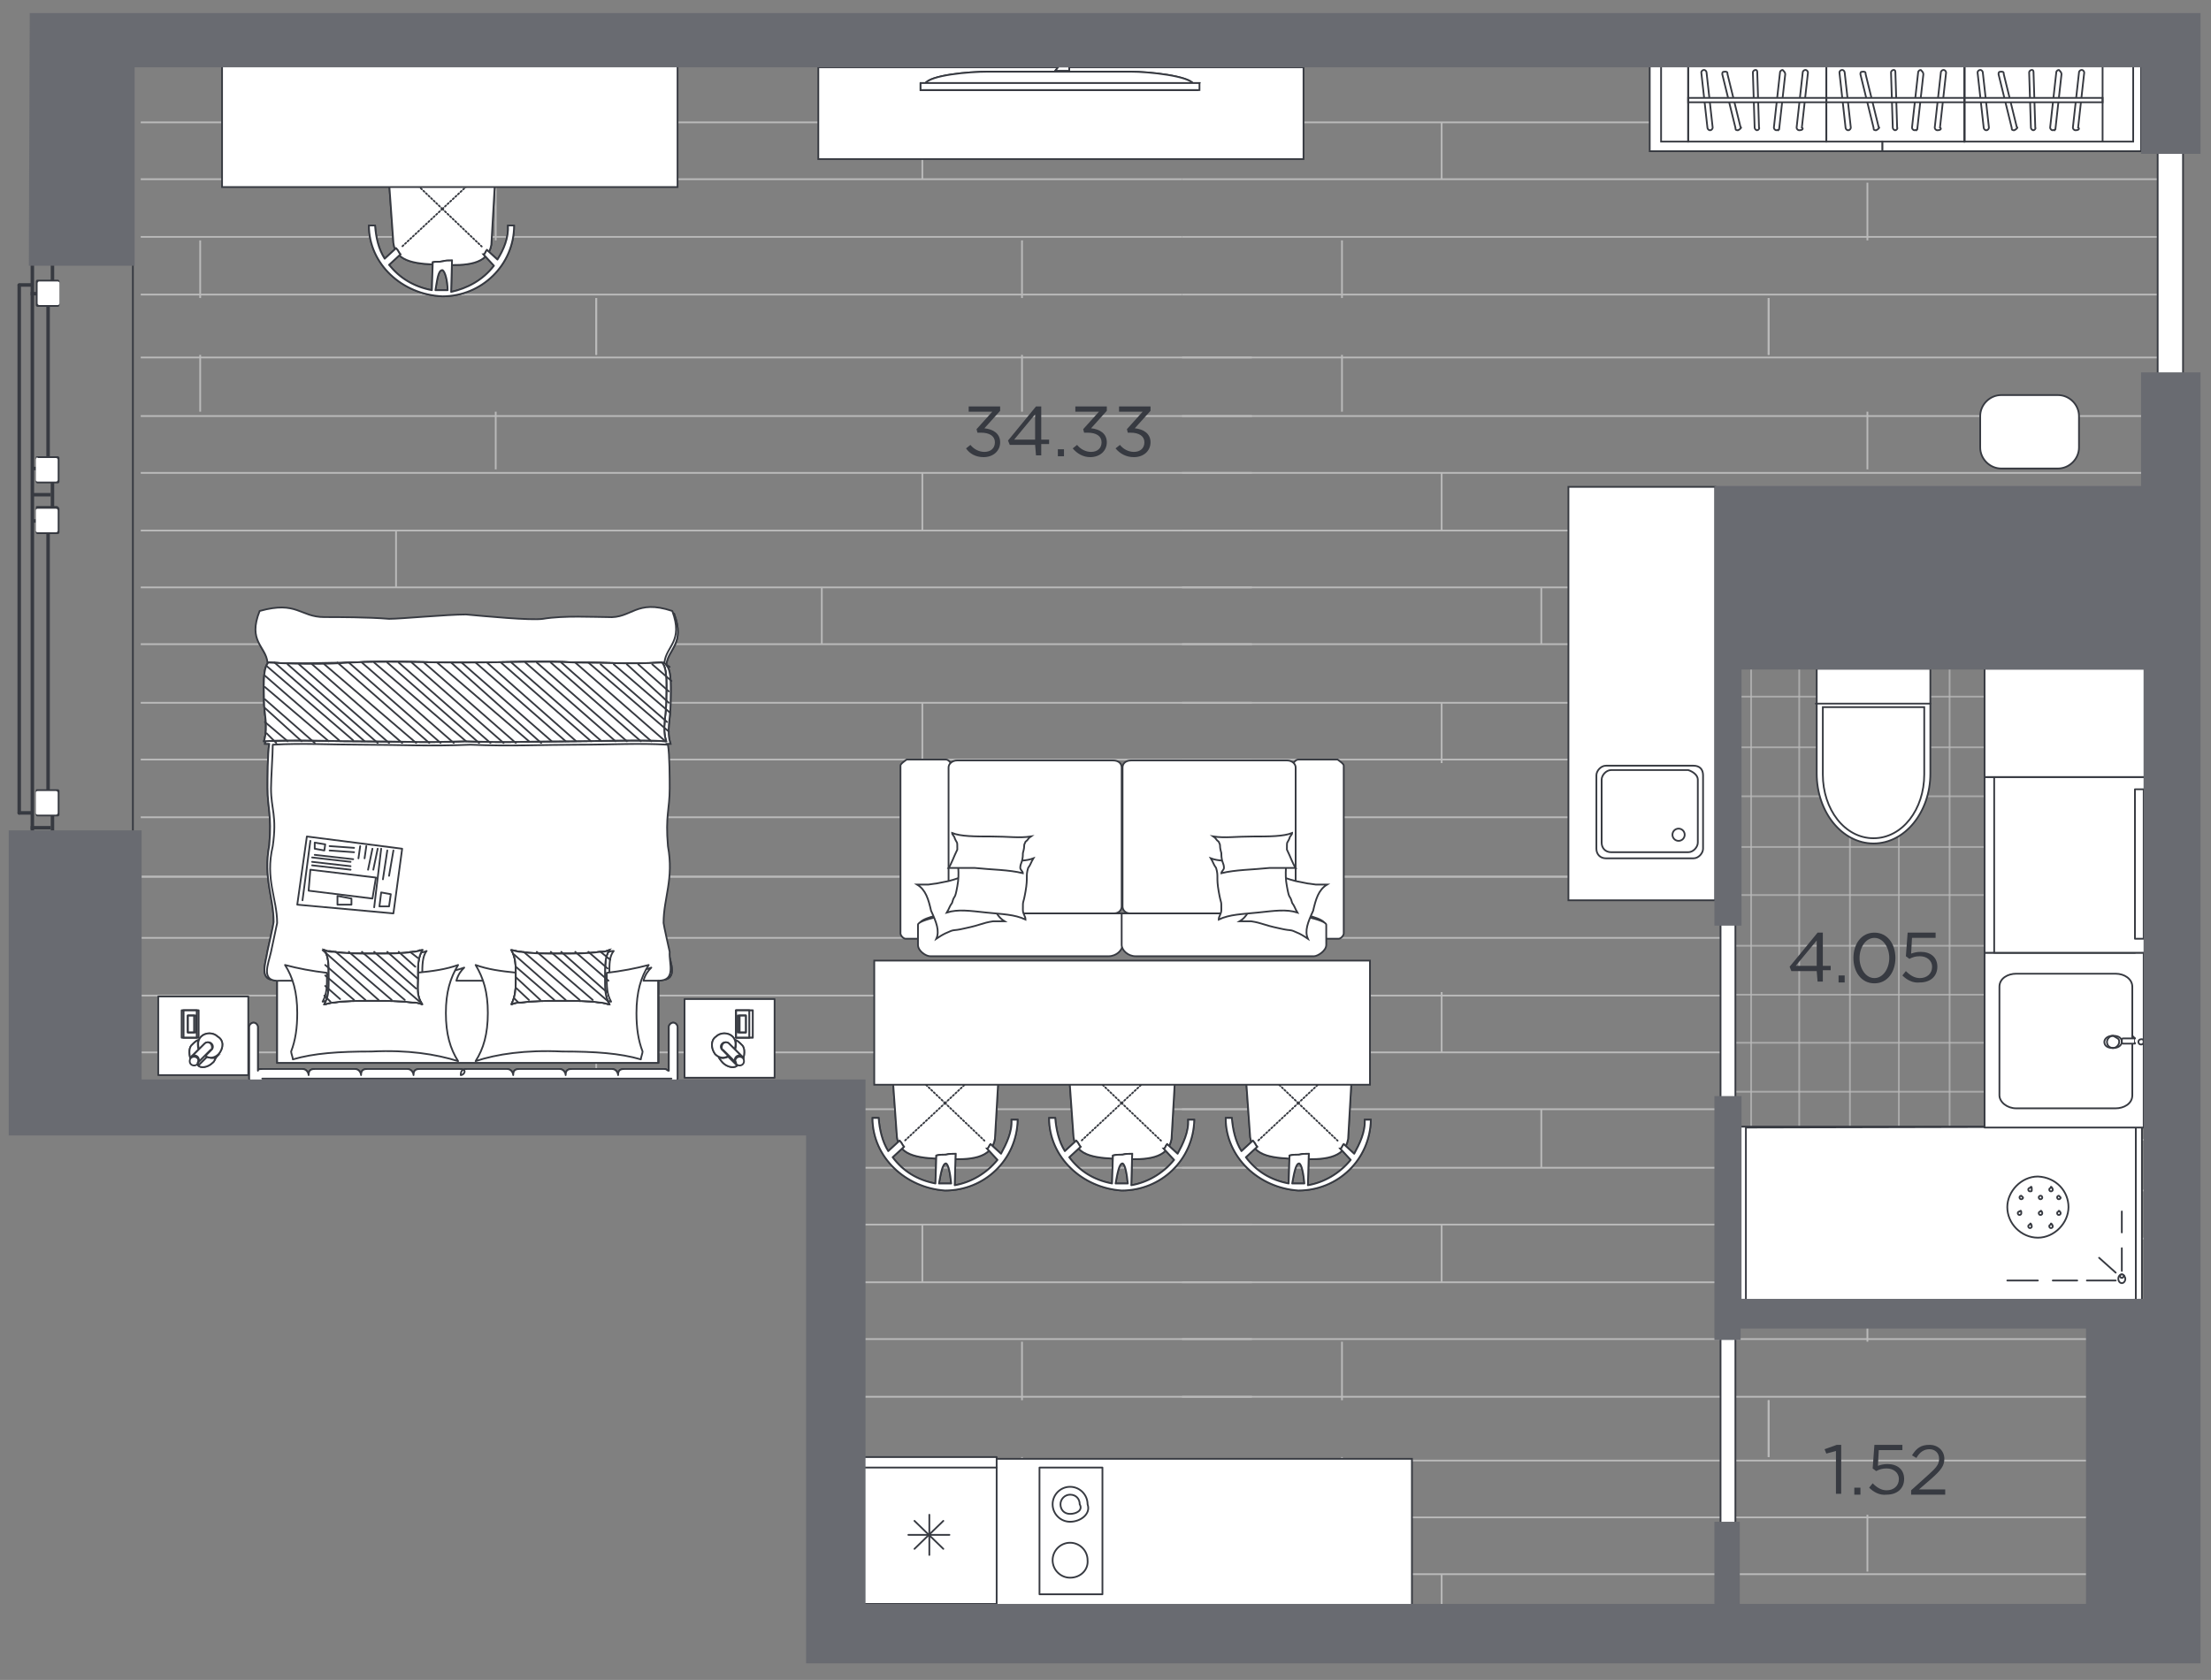 <?xml version="1.0" encoding="utf-8"?>
<!-- Generator: Adobe Illustrator 27.2.0, SVG Export Plug-In . SVG Version: 6.00 Build 0)  -->
<svg version="1.1" id="Слой_1" xmlns="http://www.w3.org/2000/svg" xmlns:xlink="http://www.w3.org/1999/xlink" x="0px" y="0px"
	 viewBox="0 0 252.9 192.2" style="enable-background:new 0 0 252.9 192.2;" xml:space="preserve">
<rect x="0" y="0" width="252.9" height="192.2" fill="#808080" stroke="none"/>
<style type="text/css">
	.st0{clip-path:url(#SVGID_00000029040925496628472140000003483263056822414774_);}
	.st1{fill:none;}
	.st2{fill:none;stroke:#BABABA;stroke-width:0.2;stroke-miterlimit:10;}
	.st3{opacity:0.74;fill:none;stroke:#BABABA;stroke-width:0.2;stroke-miterlimit:10;enable-background:new    ;}
	.st4{fill-rule:evenodd;clip-rule:evenodd;fill:#FFFFFF;stroke:#373A41;stroke-width:0.2;stroke-miterlimit:10;}
	.st5{fill:#FFFFFF;stroke:#373A41;stroke-width:0.2;stroke-miterlimit:22.926;}
	.st6{fill:#FFFFFF;stroke:#373A41;stroke-width:0.2;stroke-linecap:round;stroke-linejoin:round;stroke-miterlimit:22.926;}
	
		.st7{fill:#FFFFFF;stroke:#373A41;stroke-width:0.2;stroke-linecap:round;stroke-linejoin:round;stroke-miterlimit:22.926;stroke-dasharray:0.163,0.243;}
	.st8{fill:#FFFFFF;stroke:#373A41;stroke-width:0.2;stroke-miterlimit:10;}
	.st9{fill:#FFFFFF;}
	.st10{fill:#373A41;}
	.st11{fill:#FFFFFF;stroke:#373A41;stroke-width:0.2;stroke-linecap:round;stroke-linejoin:round;stroke-miterlimit:22.926;}
	.st12{fill:none;stroke:#373A41;stroke-width:0.2;stroke-linecap:round;stroke-linejoin:round;stroke-miterlimit:22.926;}
	.st13{fill:none;stroke:#373A41;stroke-width:0.2;stroke-miterlimit:22.926;}
	.st14{fill:#696B71;stroke:#696B71;stroke-width:0.2;stroke-miterlimit:10;}
</style>
<g>
	<g>
		<g>
			<defs>
				<polygon id="SVGID_1_" points="95.8,185 95.8,125.7 16.1,125.7 16.1,7.6 248.3,7.6 248.3,71.9 197.7,71.9 197.7,150.3 
					244.3,150.4 244.4,186.9 				"/>
			</defs>
			<clipPath id="SVGID_00000042013176606172183120000001384954043315448450_">
				<use xlink:href="#SVGID_1_"  style="overflow:visible;"/>
			</clipPath>
			<g style="clip-path:url(#SVGID_00000042013176606172183120000001384954043315448450_);">
				<polygon class="st1" points="254.5,212.3 11.3,212.3 10.7,155.4 66.7,155.6 66.4,56.5 14.2,56.5 13.6,-16.1 166.6,-16.1 
					166.6,93.2 254.5,93.2 				"/>
				<g>
					<g>
						<g>
							<g>
								<line class="st2" x1="135.2" y1="40.9" x2="421.3" y2="40.9"/>
								<line class="st2" x1="135.2" y1="47.6" x2="421.3" y2="47.6"/>
								<line class="st2" x1="135.2" y1="54.1" x2="421.3" y2="54.1"/>
								<line class="st2" x1="135.2" y1="60.7" x2="421.3" y2="60.7"/>
								<line class="st2" x1="135.2" y1="67.2" x2="421.3" y2="67.2"/>
								<line class="st2" x1="135.2" y1="73.7" x2="421.3" y2="73.7"/>
								<line class="st2" x1="135.2" y1="80.4" x2="421.3" y2="80.4"/>
								<line class="st2" x1="135.2" y1="86.9" x2="421.3" y2="86.9"/>
								<line class="st2" x1="135.2" y1="93.5" x2="421.3" y2="93.5"/>
								<line class="st2" x1="135.2" y1="100.3" x2="421.3" y2="100.3"/>
								<line class="st2" x1="213.6" y1="93.8" x2="213.6" y2="86.9"/>
								<line class="st2" x1="202.3" y1="80.4" x2="202.3" y2="73.7"/>
								<line class="st2" x1="225" y1="67.2" x2="225" y2="60.7"/>
								<line class="st2" x1="213.6" y1="53.7" x2="213.6" y2="47.1"/>
								<line class="st2" x1="247.5" y1="47.1" x2="247.5" y2="40.6"/>
								<line class="st2" x1="202.3" y1="40.6" x2="202.3" y2="34.1"/>
								<line class="st2" x1="164.9" y1="87.3" x2="164.9" y2="80.4"/>
								<line class="st2" x1="176.3" y1="73.7" x2="176.3" y2="67.2"/>
								<line class="st2" x1="164.9" y1="60.7" x2="164.9" y2="54.1"/>
								<line class="st2" x1="153.5" y1="47.1" x2="153.5" y2="40.6"/>
							</g>
							<g>
								<line class="st2" x1="143.2" y1="40.9" x2="-142.9" y2="40.9"/>
								<line class="st2" x1="143.2" y1="47.6" x2="-142.9" y2="47.6"/>
								<line class="st2" x1="143.2" y1="54.1" x2="-142.9" y2="54.1"/>
								<line class="st2" x1="143.2" y1="60.7" x2="-142.9" y2="60.7"/>
								<line class="st2" x1="143.2" y1="67.2" x2="-142.9" y2="67.2"/>
								<line class="st2" x1="143.2" y1="73.7" x2="-142.9" y2="73.7"/>
								<line class="st2" x1="143.2" y1="80.4" x2="-142.9" y2="80.4"/>
								<line class="st2" x1="143.2" y1="86.9" x2="-142.9" y2="86.9"/>
								<line class="st2" x1="143.2" y1="93.5" x2="-142.9" y2="93.5"/>
								<line class="st2" x1="143.2" y1="100.3" x2="-142.9" y2="100.3"/>
								<line class="st2" x1="56.7" y1="93.8" x2="56.7" y2="86.9"/>
								<line class="st2" x1="11.4" y1="87.3" x2="11.4" y2="80.4"/>
								<line class="st2" x1="68.2" y1="80.4" x2="68.2" y2="73.7"/>
								<line class="st2" x1="45.3" y1="67.2" x2="45.3" y2="60.7"/>
								<line class="st2" x1="11.4" y1="60.7" x2="11.4" y2="54.1"/>
								<line class="st2" x1="56.7" y1="53.7" x2="56.7" y2="47.1"/>
								<line class="st2" x1="22.9" y1="47.1" x2="22.9" y2="40.6"/>
								<line class="st2" x1="68.2" y1="40.6" x2="68.2" y2="34.1"/>
								<line class="st2" x1="105.5" y1="87.3" x2="105.5" y2="80.4"/>
								<line class="st2" x1="94" y1="73.7" x2="94" y2="67.2"/>
								<line class="st2" x1="105.5" y1="60.7" x2="105.5" y2="54.1"/>
								<line class="st2" x1="116.9" y1="47.1" x2="116.9" y2="40.6"/>
							</g>
						</g>
						<g>
							<g>
								<line class="st2" x1="135.2" y1="33.7" x2="421.3" y2="33.7"/>
								<line class="st2" x1="135.2" y1="27.1" x2="421.3" y2="27.1"/>
								<line class="st2" x1="135.2" y1="20.5" x2="421.3" y2="20.5"/>
								<line class="st2" x1="135.2" y1="14" x2="421.3" y2="14"/>
								<line class="st2" x1="135.2" y1="7.5" x2="421.3" y2="7.5"/>
								<line class="st2" x1="135.2" y1="0.9" x2="421.3" y2="0.9"/>
								<line class="st2" x1="202.3" y1="-5.7" x2="202.3" y2="0.9"/>
								<line class="st2" x1="225" y1="7.5" x2="225" y2="14"/>
								<line class="st2" x1="213.6" y1="20.9" x2="213.6" y2="27.5"/>
								<line class="st2" x1="247.5" y1="27.5" x2="247.5" y2="34.1"/>
								<line class="st2" x1="202.3" y1="34.1" x2="202.3" y2="40.6"/>
								<line class="st2" x1="176.3" y1="0.9" x2="176.3" y2="7.5"/>
								<line class="st2" x1="164.9" y1="14" x2="164.9" y2="20.5"/>
								<line class="st2" x1="153.5" y1="27.5" x2="153.5" y2="34.1"/>
							</g>
							<g>
								<line class="st2" x1="135.2" y1="33.7" x2="-150.9" y2="33.7"/>
								<line class="st2" x1="135.2" y1="27.1" x2="-150.9" y2="27.1"/>
								<line class="st2" x1="135.2" y1="20.5" x2="-150.9" y2="20.5"/>
								<line class="st2" x1="135.2" y1="14" x2="-150.9" y2="14"/>
								<line class="st2" x1="135.2" y1="7.5" x2="-150.9" y2="7.5"/>
								<line class="st2" x1="135.2" y1="0.9" x2="-150.9" y2="0.9"/>
								<line class="st2" x1="68.2" y1="-5.7" x2="68.2" y2="0.9"/>
								<line class="st2" x1="45.3" y1="7.5" x2="45.3" y2="14"/>
								<line class="st2" x1="11.4" y1="14" x2="11.4" y2="20.5"/>
								<line class="st2" x1="56.7" y1="20.9" x2="56.7" y2="27.5"/>
								<line class="st2" x1="22.9" y1="27.5" x2="22.9" y2="34.1"/>
								<line class="st2" x1="68.2" y1="34.1" x2="68.2" y2="40.6"/>
								<line class="st2" x1="94" y1="0.9" x2="94" y2="7.5"/>
								<line class="st2" x1="105.5" y1="14" x2="105.5" y2="20.5"/>
								<line class="st2" x1="116.9" y1="27.5" x2="116.9" y2="34.1"/>
							</g>
						</g>
					</g>
					<g>
						<g>
							<g>
								<line class="st2" x1="135.2" y1="167.1" x2="-150.9" y2="167.1"/>
								<line class="st2" x1="135.2" y1="173.6" x2="-150.9" y2="173.6"/>
								<line class="st2" x1="135.2" y1="180.1" x2="-150.9" y2="180.1"/>
								<line class="st2" x1="135.2" y1="186.8" x2="-150.9" y2="186.8"/>
								<line class="st2" x1="45.3" y1="193.3" x2="45.3" y2="186.8"/>
								<line class="st2" x1="11.4" y1="186.8" x2="11.4" y2="180.1"/>
								<line class="st2" x1="56.7" y1="179.8" x2="56.7" y2="173.3"/>
								<line class="st2" x1="22.9" y1="173.3" x2="22.9" y2="166.7"/>
								<line class="st2" x1="68.2" y1="166.7" x2="68.2" y2="160.2"/>
								<line class="st2" x1="105.5" y1="186.8" x2="105.5" y2="180.1"/>
								<line class="st2" x1="116.9" y1="173.3" x2="116.9" y2="166.7"/>
							</g>
							<g>
								<line class="st2" x1="135.2" y1="167.1" x2="421.3" y2="167.1"/>
								<line class="st2" x1="135.2" y1="173.6" x2="421.3" y2="173.6"/>
								<line class="st2" x1="135.2" y1="180.1" x2="421.3" y2="180.1"/>
								<line class="st2" x1="135.2" y1="186.8" x2="421.3" y2="186.8"/>
								<line class="st2" x1="225" y1="193.3" x2="225" y2="186.8"/>
								<line class="st2" x1="213.6" y1="179.8" x2="213.6" y2="173.3"/>
								<line class="st2" x1="247.5" y1="173.3" x2="247.5" y2="166.7"/>
								<line class="st2" x1="202.3" y1="166.7" x2="202.3" y2="160.2"/>
								<line class="st2" x1="164.9" y1="186.8" x2="164.9" y2="180.1"/>
								<line class="st2" x1="153.5" y1="173.3" x2="153.5" y2="166.7"/>
							</g>
						</g>
						<g>
							<g>
								<line class="st2" x1="143.2" y1="159.8" x2="-142.9" y2="159.8"/>
								<line class="st2" x1="143.2" y1="153.2" x2="-142.9" y2="153.2"/>
								<line class="st2" x1="143.2" y1="146.7" x2="-142.9" y2="146.7"/>
								<line class="st2" x1="143.2" y1="140.1" x2="-142.9" y2="140.1"/>
								<line class="st2" x1="143.2" y1="133.6" x2="-142.9" y2="133.6"/>
								<line class="st2" x1="143.2" y1="126.9" x2="-142.9" y2="126.9"/>
								<line class="st2" x1="143.2" y1="120.4" x2="-142.9" y2="120.4"/>
								<line class="st2" x1="143.2" y1="113.9" x2="-142.9" y2="113.9"/>
								<line class="st2" x1="143.2" y1="107.3" x2="-142.9" y2="107.3"/>
								<line class="st2" x1="143.2" y1="100.3" x2="-142.9" y2="100.3"/>
								<line class="st2" x1="56.7" y1="107" x2="56.7" y2="113.9"/>
								<line class="st2" x1="11.4" y1="113.5" x2="11.4" y2="120.4"/>
								<line class="st2" x1="68.2" y1="120.4" x2="68.2" y2="126.9"/>
								<line class="st2" x1="45.3" y1="133.6" x2="45.3" y2="140.1"/>
								<line class="st2" x1="11.4" y1="140.1" x2="11.4" y2="146.7"/>
								<line class="st2" x1="56.7" y1="147" x2="56.7" y2="153.5"/>
								<line class="st2" x1="22.9" y1="153.5" x2="22.9" y2="160.2"/>
								<line class="st2" x1="68.2" y1="160.2" x2="68.2" y2="166.7"/>
								<line class="st2" x1="105.5" y1="113.5" x2="105.5" y2="120.4"/>
								<line class="st2" x1="94" y1="126.9" x2="94" y2="133.6"/>
								<line class="st2" x1="105.5" y1="140.1" x2="105.5" y2="146.7"/>
								<line class="st2" x1="116.9" y1="153.5" x2="116.9" y2="160.2"/>
							</g>
							<g>
								<line class="st2" x1="135.2" y1="159.8" x2="421.3" y2="159.8"/>
								<line class="st2" x1="135.2" y1="153.2" x2="421.3" y2="153.2"/>
								<line class="st2" x1="135.2" y1="146.7" x2="421.3" y2="146.7"/>
								<line class="st2" x1="135.2" y1="140.1" x2="421.3" y2="140.1"/>
								<line class="st2" x1="135.2" y1="133.6" x2="421.3" y2="133.6"/>
								<line class="st2" x1="135.2" y1="126.9" x2="421.3" y2="126.9"/>
								<line class="st2" x1="135.2" y1="120.4" x2="421.3" y2="120.4"/>
								<line class="st2" x1="135.2" y1="113.9" x2="421.3" y2="113.9"/>
								<line class="st2" x1="135.2" y1="107.3" x2="421.3" y2="107.3"/>
								<line class="st2" x1="135.2" y1="100.3" x2="421.3" y2="100.3"/>
								<line class="st2" x1="213.6" y1="107" x2="213.6" y2="113.9"/>
								<line class="st2" x1="202.3" y1="120.4" x2="202.3" y2="126.9"/>
								<line class="st2" x1="225" y1="133.6" x2="225" y2="140.1"/>
								<line class="st2" x1="213.6" y1="147" x2="213.6" y2="153.5"/>
								<line class="st2" x1="247.5" y1="153.5" x2="247.5" y2="160.2"/>
								<line class="st2" x1="202.3" y1="160.2" x2="202.3" y2="166.7"/>
								<line class="st2" x1="164.9" y1="113.5" x2="164.9" y2="120.4"/>
								<line class="st2" x1="176.3" y1="126.9" x2="176.3" y2="133.6"/>
								<line class="st2" x1="164.9" y1="140.1" x2="164.9" y2="146.7"/>
								<line class="st2" x1="153.5" y1="153.5" x2="153.5" y2="160.2"/>
							</g>
						</g>
					</g>
				</g>
			</g>
		</g>
	</g>
</g>
<g>
	<line class="st3" x1="239.9" y1="69.1" x2="239.9" y2="143.5"/>
	<line class="st3" x1="245.4" y1="69.1" x2="245.4" y2="143.2"/>
	<line class="st3" x1="234.3" y1="69.1" x2="234.3" y2="143.5"/>
	<line class="st3" x1="228.5" y1="69.1" x2="228.5" y2="143.5"/>
	<line class="st3" x1="223" y1="69.1" x2="223" y2="143.5"/>
	<line class="st3" x1="217.2" y1="69.1" x2="217.2" y2="143.5"/>
	<line class="st3" x1="211.6" y1="69.1" x2="211.6" y2="143.5"/>
	<line class="st3" x1="205.8" y1="69.1" x2="205.8" y2="143.2"/>
	<line class="st3" x1="200.3" y1="69.1" x2="200.3" y2="143.2"/>
	<line class="st3" x1="245.7" y1="113.8" x2="198.5" y2="113.8"/>
	<line class="st3" x1="245.7" y1="119.3" x2="198.5" y2="119.3"/>
	<line class="st3" x1="245.7" y1="108.2" x2="198.5" y2="108.2"/>
	<line class="st3" x1="245.7" y1="102.4" x2="198.5" y2="102.4"/>
	<line class="st3" x1="245.7" y1="96.9" x2="198.5" y2="96.9"/>
	<line class="st3" x1="245.7" y1="141.7" x2="198" y2="141.7"/>
	<line class="st3" x1="245.7" y1="136.2" x2="198" y2="136.2"/>
	<line class="st3" x1="245.7" y1="130.4" x2="198.5" y2="130.4"/>
	<line class="st3" x1="245.7" y1="124.9" x2="198.5" y2="124.9"/>
	<line class="st3" x1="245.7" y1="91.1" x2="198.5" y2="91.1"/>
	<line class="st3" x1="245.7" y1="85.5" x2="198.5" y2="85.5"/>
	<line class="st3" x1="245.7" y1="79.7" x2="198.5" y2="79.7"/>
	<line class="st3" x1="245.7" y1="74.2" x2="198.5" y2="74.2"/>
</g>
<g>
	<g>
		<path class="st4" d="M134.5,121.6c0-0.7-0.3-1.1-1-1.1h-10.2c-0.7,0-1.1,0.5-1.1,1.2l0.6,8.4c0.3,2.3,2.8,2.4,5.6,2.5
			c2.7,0.1,5.2,0,5.6-2.3L134.5,121.6z"/>
		<path class="st5" d="M134.5,121.6c0-0.7-0.3-1.1-1-1.1h-10.2c-0.7,0-1.1,0.5-1.1,1.2l0.6,8.4c0.3,2.3,2.8,2.4,5.6,2.5
			c2.7,0.1,5.2,0,5.6-2.3L134.5,121.6z"/>
		<path class="st4" d="M129,135.4c-0.2,0-0.5,0-0.7,0s-0.5,0-0.7,0c0.2-1.1,0.4-2.3,0.8-2.3C128.7,133.2,128.9,134.3,129,135.4
			 M128.3,136.2c4.5,0,8.2-3.5,8.3-8.1h-0.7c0.1,1.4-0.6,2.8-1.2,3.9l-1.2-1.1c-0.2,0.2-0.2,0.5-0.4,0.5l1.2,1.3
			c-1.3,1.6-3.1,2.6-4.9,2.9l0.1-3.6c-0.5,0-0.7,0-1.1,0.1c-0.5,0-0.7,0-1.1,0.1l-0.1,3.2c-2.1-0.4-3.7-1.4-4.9-3l1.3-1.2
			c-0.2-0.2-0.2-0.4-0.5-0.7l-1.3,1.2c-0.7-1.1-1-2.5-1.1-3.8H120C120,132.4,123.8,135.9,128.3,136.2"/>
		<path class="st6" d="M129,135.4c-0.2,0-0.5,0-0.7,0s-0.5,0-0.7,0c0.2-1.1,0.4-2.3,0.8-2.3C128.7,133.2,128.9,134.3,129,135.4z
			 M128.3,136.2c4.5,0,8.2-3.5,8.3-8.1h-0.7c0.1,1.4-0.6,2.8-1.2,3.9l-1.2-1.1c-0.2,0.2-0.2,0.5-0.4,0.5l1.2,1.3
			c-1.3,1.6-3.1,2.6-4.9,2.9l0.1-3.6c-0.5,0-0.7,0-1.1,0.1c-0.5,0-0.7,0-1.1,0.1l-0.1,3.2c-2.1-0.4-3.7-1.4-4.9-3l1.3-1.2
			c-0.2-0.2-0.2-0.4-0.5-0.7l-1.3,1.2c-0.7-1.1-1-2.5-1.1-3.8H120C120,132.4,123.8,135.9,128.3,136.2z"/>
		<path class="st7" d="M128.3,126.2l-4.5-4.3 M128.3,126.2l-4.6,4.3 M128.3,126.2l4.5,4.3 M128.3,126.2l4.6-4.3"/>
	</g>
	<g>
		<g>
			<path class="st4" d="M114.3,121.6c0-0.7-0.3-1.1-1-1.1h-10.2c-0.7,0-1.1,0.5-1.1,1.2l0.6,8.4c0.3,2.3,2.8,2.4,5.6,2.5
				c2.7,0.1,5.2,0,5.6-2.3L114.3,121.6z"/>
			<path class="st5" d="M114.3,121.6c0-0.7-0.3-1.1-1-1.1h-10.2c-0.7,0-1.1,0.5-1.1,1.2l0.6,8.4c0.3,2.3,2.8,2.4,5.6,2.5
				c2.7,0.1,5.2,0,5.6-2.3L114.3,121.6z"/>
			<path class="st4" d="M108.8,135.4c-0.2,0-0.5,0-0.7,0s-0.5,0-0.7,0c0.2-1.1,0.4-2.3,0.8-2.3C108.5,133.2,108.7,134.3,108.8,135.4
				 M108.1,136.2c4.5,0,8.2-3.5,8.3-8.1h-0.7c0.1,1.4-0.6,2.8-1.2,3.9l-1.2-1.1c-0.2,0.2-0.2,0.5-0.4,0.5l1.2,1.3
				c-1.3,1.6-3.1,2.6-4.9,2.9l0.1-3.6c-0.5,0-0.7,0-1.1,0.1c-0.5,0-0.7,0-1.1,0.1l-0.1,3.2c-2.1-0.4-3.7-1.4-4.9-3l1.3-1.2
				c-0.2-0.2-0.2-0.4-0.5-0.7l-1.3,1.2c-0.7-1.1-1-2.5-1.1-3.8h-0.7C99.8,132.4,103.6,135.9,108.1,136.2"/>
			<path class="st6" d="M108.8,135.4c-0.2,0-0.5,0-0.7,0s-0.5,0-0.7,0c0.2-1.1,0.4-2.3,0.8-2.3C108.5,133.2,108.7,134.3,108.8,135.4
				z M108.1,136.2c4.5,0,8.2-3.5,8.3-8.1h-0.7c0.1,1.4-0.6,2.8-1.2,3.9l-1.2-1.1c-0.2,0.2-0.2,0.5-0.4,0.5l1.2,1.3
				c-1.3,1.6-3.1,2.6-4.9,2.9l0.1-3.6c-0.5,0-0.7,0-1.1,0.1c-0.5,0-0.7,0-1.1,0.1l-0.1,3.2c-2.1-0.4-3.7-1.4-4.9-3l1.3-1.2
				c-0.2-0.2-0.2-0.4-0.5-0.7l-1.3,1.2c-0.7-1.1-1-2.5-1.1-3.8h-0.7C99.8,132.4,103.6,135.9,108.1,136.2z"/>
			<path class="st7" d="M108.1,126.2l-4.5-4.3 M108.1,126.2l-4.6,4.3 M108.1,126.2l4.5,4.3 M108.1,126.2l4.6-4.3"/>
		</g>
		<g>
			<path class="st4" d="M154.7,121.6c0-0.7-0.3-1.1-1-1.1h-10.2c-0.7,0-1.1,0.5-1.1,1.2l0.6,8.4c0.3,2.3,2.8,2.4,5.6,2.5
				c2.7,0.1,5.2,0,5.6-2.3L154.7,121.6z"/>
			<path class="st5" d="M154.7,121.6c0-0.7-0.3-1.1-1-1.1h-10.2c-0.7,0-1.1,0.5-1.1,1.2l0.6,8.4c0.3,2.3,2.8,2.4,5.6,2.5
				c2.7,0.1,5.2,0,5.6-2.3L154.7,121.6z"/>
			<path class="st4" d="M149.2,135.4c-0.2,0-0.5,0-0.7,0s-0.5,0-0.7,0c0.2-1.1,0.4-2.3,0.8-2.3C148.9,133.2,149.1,134.3,149.2,135.4
				 M148.5,136.2c4.5,0,8.2-3.5,8.3-8.1h-0.7c0.1,1.4-0.6,2.8-1.2,3.9l-1.2-1.1c-0.2,0.2-0.2,0.5-0.4,0.5l1.2,1.3
				c-1.3,1.6-3.1,2.6-4.9,2.9l0.1-3.6c-0.5,0-0.7,0-1.1,0.1c-0.5,0-0.7,0-1.1,0.1l-0.1,3.2c-2.1-0.4-3.7-1.4-4.9-3l1.3-1.2
				c-0.2-0.2-0.2-0.4-0.5-0.7l-1.3,1.2c-0.7-1.1-1-2.5-1.1-3.8h-0.7C140.2,132.4,144,135.9,148.5,136.2"/>
			<path class="st6" d="M149.2,135.4c-0.2,0-0.5,0-0.7,0s-0.5,0-0.7,0c0.2-1.1,0.4-2.3,0.8-2.3C148.9,133.2,149.1,134.3,149.2,135.4
				z M148.5,136.2c4.5,0,8.2-3.5,8.3-8.1h-0.7c0.1,1.4-0.6,2.8-1.2,3.9l-1.2-1.1c-0.2,0.2-0.2,0.5-0.4,0.5l1.2,1.3
				c-1.3,1.6-3.1,2.6-4.9,2.9l0.1-3.6c-0.5,0-0.7,0-1.1,0.1c-0.5,0-0.7,0-1.1,0.1l-0.1,3.2c-2.1-0.4-3.7-1.4-4.9-3l1.3-1.2
				c-0.2-0.2-0.2-0.4-0.5-0.7l-1.3,1.2c-0.7-1.1-1-2.5-1.1-3.8h-0.7C140.2,132.4,144,135.9,148.5,136.2z"/>
			<path class="st7" d="M148.5,126.2l-4.5-4.3 M148.5,126.2l-4.6,4.3 M148.5,126.2l4.5,4.3 M148.5,126.2l4.6-4.3"/>
		</g>
	</g>
</g>
<rect x="100" y="109.9" class="st4" width="56.7" height="14.2"/>
<polygon class="st1" points="150.8,125.9 150.8,76.2 242.4,76.2 241.6,32.3 13.4,32.3 13.2,126.9 "/>
<g>
	<path class="st4" d="M56.7,19.3c0-0.7-0.3-1.1-1-1.1H45.5c-0.7,0-1.1,0.5-1.1,1.2l0.6,8.4c0.3,2.3,2.8,2.4,5.6,2.5
		c2.7,0.1,5.2,0,5.6-2.3L56.7,19.3z"/>
	<path class="st5" d="M56.7,19.3c0-0.7-0.3-1.1-1-1.1H45.5c-0.7,0-1.1,0.5-1.1,1.2l0.6,8.4c0.3,2.3,2.8,2.4,5.6,2.5
		c2.7,0.1,5.2,0,5.6-2.3L56.7,19.3z"/>
	<path class="st4" d="M51.2,33.2c-0.2,0-0.5,0-0.7,0s-0.5,0-0.7,0c0.2-1.1,0.3-2.3,0.8-2.3C50.9,31,51.2,32.1,51.2,33.2 M50.6,33.9
		c4.5,0,8.2-3.6,8.2-8.1h-0.7c0.1,1.4-0.5,2.8-1.2,3.9l-1.2-1.1c-0.2,0.2-0.2,0.5-0.4,0.5l1.2,1.3c-1.3,1.7-3.1,2.6-4.9,3l0.1-3.6
		c-0.5,0-0.7,0-1.1,0.1s-0.7,0-1.1,0.1l-0.1,3.2c-2.1-0.4-3.7-1.4-4.9-2.9l1.3-1.2c-0.2-0.2-0.2-0.4-0.5-0.7L44,29.6
		c-0.7-1.1-1-2.4-1.1-3.8h-0.7C42.2,30.2,46,33.7,50.6,33.9"/>
	<path class="st6" d="M51.2,33.2c-0.2,0-0.5,0-0.7,0s-0.5,0-0.7,0c0.2-1.1,0.3-2.3,0.8-2.3C50.9,31,51.2,32.1,51.2,33.2z M50.6,33.9
		c4.5,0,8.2-3.6,8.2-8.1h-0.7c0.1,1.4-0.5,2.8-1.2,3.9l-1.2-1.1c-0.2,0.2-0.2,0.5-0.4,0.5l1.2,1.3c-1.3,1.7-3.1,2.6-4.9,3l0.1-3.6
		c-0.5,0-0.7,0-1.1,0.1s-0.7,0-1.1,0.1l-0.1,3.2c-2.1-0.4-3.7-1.4-4.9-2.9l1.3-1.2c-0.2-0.2-0.2-0.4-0.5-0.7L44,29.6
		c-0.7-1.1-1-2.4-1.1-3.8h-0.7C42.2,30.2,46,33.7,50.6,33.9z"/>
	<path class="st7" d="M50.6,23.9l-4.5-4.3 M50.6,23.9L46,28.2 M50.6,23.9l4.5,4.3 M50.6,23.9l4.6-4.3"/>
</g>
<rect x="25.4" y="6.7" class="st8" width="52.1" height="14.7"/>
<g>
	<g>
		<rect x="18.1" y="114" class="st6" width="10.3" height="9"/>
		<g>
			<path class="st4" d="M22.7,120.1l-0.9,0.9c0,0,0,0,0,0.2c-0.2-0.7-0.2-1.4,0.2-1.7c0.2-0.2,0.5-0.5,0.7-0.5
				C22.6,119.2,22.6,119.6,22.7,120.1 M24.3,121.6c-0.5,0.5-1.4,0.7-1.7,0.2c0,0,0,0,0.2,0l0.9-0.9c0.5,0.2,0.9,0.2,1.1,0
				C24.6,121,24.6,121.4,24.3,121.6"/>
			<path class="st6" d="M22.7,120.1l-0.9,0.9c0,0,0,0,0,0.2c-0.2-0.7-0.2-1.4,0.2-1.7c0.2-0.2,0.5-0.5,0.7-0.5
				C22.6,119.2,22.6,119.6,22.7,120.1z M24.3,121.6c-0.5,0.5-1.4,0.7-1.7,0.2c0,0,0,0,0.2,0l0.9-0.9c0.5,0.2,0.9,0.2,1.1,0
				C24.6,121,24.6,121.4,24.3,121.6z"/>
			<path class="st4" d="M25,120.6c-0.5,0.5-1.1,0.5-1.5,0.2l0.7-0.7c0.2-0.2,0.2-0.5,0-0.7s-0.5-0.2-0.7,0l-0.7,0.7
				c-0.2-0.5-0.2-1.1,0.2-1.5c0.5-0.5,1.4-0.5,1.9,0C25.6,119,25.6,119.9,25,120.6"/>
			<path class="st6" d="M25,120.6c-0.5,0.5-1.1,0.5-1.5,0.2l0.7-0.7c0.2-0.2,0.2-0.5,0-0.7s-0.5-0.2-0.7,0l-0.7,0.7
				c-0.2-0.5-0.2-1.1,0.2-1.5c0.5-0.5,1.4-0.5,1.9,0C25.6,119,25.6,119.9,25,120.6z"/>
			<path class="st4" d="M22.6,121.6c-0.2,0.2-0.5,0.2-0.7,0s-0.2-0.5,0-0.7s0.5-0.2,0.7,0C22.7,121.2,22.7,121.6,22.6,121.6"/>
			<circle class="st6" cx="22.2" cy="121.4" r="0.5"/>
			<path class="st4" d="M24.1,120.1l-1.5,1.5c0.2-0.2,0.2-0.5,0-0.7s-0.5-0.2-0.7,0l1.5-1.5c0.2-0.2,0.5-0.2,0.7,0
				S24.3,120.1,24.1,120.1"/>
			<path class="st6" d="M24.1,120.1l-1.5,1.5c0.2-0.2,0.2-0.5,0-0.7s-0.5-0.2-0.7,0l1.5-1.5c0.2-0.2,0.5-0.2,0.7,0
				S24.3,120.1,24.1,120.1z"/>
			<rect x="20.8" y="115.6" class="st4" width="1.9" height="3.1"/>
			<rect x="20.8" y="115.6" class="st6" width="1.9" height="3.1"/>
			<rect x="21" y="115.6" class="st4" width="1.5" height="3.1"/>
			<rect x="21" y="115.6" class="st6" width="1.5" height="3.1"/>
			<rect x="21.5" y="116.2" class="st4" width="0.9" height="1.9"/>
			<rect x="21.5" y="116.2" class="st6" width="0.9" height="1.9"/>
			<rect x="21.5" y="116.2" class="st4" width="0.7" height="1.9"/>
			<rect x="21.5" y="116.2" class="st6" width="0.7" height="1.9"/>
		</g>
	</g>
	<g>
		<rect x="78.3" y="114.3" class="st6" width="10.3" height="9"/>
		<g>
			<path class="st4" d="M84.1,120.1L85,121c0,0,0,0,0,0.2c0.2-0.7,0.2-1.4-0.2-1.7c-0.2-0.2-0.5-0.5-0.7-0.5
				C84.2,119.2,84.2,119.6,84.1,120.1 M82.7,121.6c0.5,0.5,1.4,0.7,1.7,0.2c0,0,0,0-0.2,0l-0.9-0.9c-0.5,0.2-0.9,0.2-1.1,0
				C82.2,121,82.5,121.4,82.7,121.6"/>
			<path class="st6" d="M84.1,120.1L85,121c0,0,0,0,0,0.2c0.2-0.7,0.2-1.4-0.2-1.7c-0.2-0.2-0.5-0.5-0.7-0.5
				C84.2,119.2,84.2,119.6,84.1,120.1z M82.7,121.6c0.5,0.5,1.4,0.7,1.7,0.2c0,0,0,0-0.2,0l-0.9-0.9c-0.5,0.2-0.9,0.2-1.1,0
				C82.2,121,82.5,121.4,82.7,121.6z"/>
			<path class="st4" d="M81.8,120.6c0.5,0.5,1.1,0.5,1.5,0.2l-0.7-0.7c-0.2-0.2-0.2-0.5,0-0.7s0.5-0.2,0.7,0l0.7,0.7
				c0.2-0.5,0.2-1.1-0.2-1.5c-0.5-0.5-1.4-0.5-1.9,0C81.3,119,81.3,119.9,81.8,120.6"/>
			<path class="st6" d="M81.8,120.6c0.5,0.5,1.1,0.5,1.5,0.2l-0.7-0.7c-0.2-0.2-0.2-0.5,0-0.7s0.5-0.2,0.7,0l0.7,0.7
				c0.2-0.5,0.2-1.1-0.2-1.5c-0.5-0.5-1.4-0.5-1.9,0C81.3,119,81.3,119.9,81.8,120.6z"/>
			<path class="st4" d="M84.2,121.6c0.2,0.2,0.5,0.2,0.7,0s0.2-0.5,0-0.7s-0.5-0.2-0.7,0C84.1,121.2,84.1,121.6,84.2,121.6"/>
			<circle class="st6" cx="84.6" cy="121.4" r="0.5"/>
			<path class="st4" d="M82.7,120.1l1.5,1.5c-0.2-0.2-0.2-0.5,0-0.7s0.5-0.2,0.7,0l-1.5-1.5c-0.2-0.2-0.5-0.2-0.7,0
				S82.5,120.1,82.7,120.1"/>
			<path class="st6" d="M82.7,120.1l1.5,1.5c-0.2-0.2-0.2-0.5,0-0.7s0.5-0.2,0.7,0l-1.5-1.5c-0.2-0.2-0.5-0.2-0.7,0
				S82.5,120.1,82.7,120.1z"/>
			<rect x="84.2" y="115.6" class="st4" width="1.9" height="3.1"/>
			<rect x="84.2" y="115.6" class="st6" width="1.9" height="3.1"/>
			<rect x="84.2" y="115.6" class="st4" width="1.5" height="3.1"/>
			<rect x="84.2" y="115.6" class="st6" width="1.5" height="3.1"/>
			<rect x="84.4" y="116.2" class="st4" width="0.9" height="1.9"/>
			<rect x="84.4" y="116.2" class="st6" width="0.9" height="1.9"/>
			<rect x="84.6" y="116.2" class="st4" width="0.7" height="1.9"/>
			<rect x="84.6" y="116.2" class="st6" width="0.7" height="1.9"/>
		</g>
	</g>
	<g>
		<path class="st4" d="M52.6,122.3H48c-0.5,0-0.7,0.2-0.7,0.7c0-0.2-0.2-0.7-0.7-0.7H42c-0.5,0-0.7,0.2-0.7,0.7
			c0-0.2-0.2-0.7-0.7-0.7H36c-0.5,0-0.7,0.2-0.7,0.7c0-0.2-0.2-0.7-0.7-0.7H30c-0.2,0-0.5,0-0.5,0.2v-5c0-0.2-0.2-0.5-0.5-0.5l0,0
			c-0.2,0-0.5,0.2-0.5,0.5v5.9c0,0.2,0.2,0.5,0.5,0.5h48c0.2,0,0.5-0.2,0.5-0.5v-5.9c0-0.2-0.2-0.5-0.5-0.5l0,0
			c-0.2,0-0.5,0.2-0.5,0.5v5c-0.2,0-0.2-0.2-0.5-0.2h-4.6c-0.5,0-0.7,0.2-0.7,0.7c0-0.2-0.2-0.7-0.7-0.7h-4.6
			c-0.5,0-0.7,0.2-0.7,0.7c0-0.2-0.2-0.7-0.7-0.7h-4.6c-0.5,0-0.7,0.2-0.7,0.7c0-0.2-0.2-0.7-0.7-0.7h-4.6c-0.5,0-0.7,0.2-0.7,0.7
			C53.1,123,53.5,122.3,52.6,122.3"/>
		<path class="st6" d="M52.6,122.3H48c-0.5,0-0.7,0.2-0.7,0.7c0-0.2-0.2-0.7-0.7-0.7H42c-0.5,0-0.7,0.2-0.7,0.7
			c0-0.2-0.2-0.7-0.7-0.7H36c-0.5,0-0.7,0.2-0.7,0.7c0-0.2-0.2-0.7-0.7-0.7H30c-0.2,0-0.5,0-0.5,0.2v-5c0-0.2-0.2-0.5-0.5-0.5l0,0
			c-0.2,0-0.5,0.2-0.5,0.5v5.9c0,0.2,0.2,0.5,0.5,0.5h48c0.2,0,0.5-0.2,0.5-0.5v-5.9c0-0.2-0.2-0.5-0.5-0.5l0,0
			c-0.2,0-0.5,0.2-0.5,0.5v5c-0.2,0-0.2-0.2-0.5-0.2h-4.6c-0.5,0-0.7,0.2-0.7,0.7c0-0.2-0.2-0.7-0.7-0.7h-4.6
			c-0.5,0-0.7,0.2-0.7,0.7c0-0.2-0.2-0.7-0.7-0.7h-4.6c-0.5,0-0.7,0.2-0.7,0.7c0-0.2-0.2-0.7-0.7-0.7h-4.6c-0.5,0-0.7,0.2-0.7,0.7
			C53.1,123,53.5,122.3,52.6,122.3z"/>
		<path class="st4" d="M75.3,121.6v-9.5c2.4,0.2,1.4-1.9,1.1-3.3l-0.7-3.3c0-2.8,1.4-5,0.5-8.8c-0.5-3.5,0.2-4.2,0.2-6.6
			c0-1.1-0.2-4-0.2-5c0.2,0,0.2,0,0.5,0c-0.5-1.5,0-2.8,0-4.6c0-1.4,0.2-3.8-0.5-4.4c0.2-1.9,2.2-2.4,0.9-5.9c-4-1.4-4,0.5-7.4,0.7
			c-1.4,0.2-5-0.2-7.4,0.2c-1.5,0.2-6.6-0.5-8.8-0.5s-7.4,0.5-8.8,0.5c-2.4-0.2-5.9-0.2-7.4-0.2c-2.8,0-3.1-1.9-7.4-0.7
			c-1.4,3.5,0.7,4,0.9,5.9c-0.7,0.7-0.5,3.1-0.5,4.4c0,1.5,0.5,2.8,0,4.6c0.2,0,0.2,0,0.5,0c-0.2,1.1-0.2,4-0.2,5
			c0,2.4,0.5,3.1,0.2,6.6c-0.7,3.8,0.5,5.9,0.5,8.8c0,0.2-0.7,3.3-0.7,3.3c-0.2,1.4-1.1,3.5,1.1,3.3v9.5H75.3z"/>
		<path class="st6" d="M75.3,121.6v-9.5c2.4,0.2,1.4-1.9,1.1-3.3l-0.7-3.3c0-2.8,1.4-5,0.5-8.8c-0.5-3.5,0.2-4.2,0.2-6.6
			c0-1.1-0.2-4-0.2-5c0.2,0,0.2,0,0.5,0c-0.5-1.5,0-2.8,0-4.6c0-1.4,0.2-3.8-0.5-4.4c0.2-1.9,2.2-2.4,0.9-5.9c-4-1.4-4,0.5-7.4,0.7
			c-1.4,0.2-5-0.2-7.4,0.2c-1.5,0.2-6.6-0.5-8.8-0.5s-7.4,0.5-8.8,0.5c-2.4-0.2-5.9-0.2-7.4-0.2c-2.8,0-3.1-1.9-7.4-0.7
			c-1.4,3.5,0.7,4,0.9,5.9c-0.7,0.7-0.5,3.1-0.5,4.4c0,1.5,0.5,2.8,0,4.6c0.2,0,0.2,0,0.5,0c-0.2,1.1-0.2,4-0.2,5
			c0,2.4,0.5,3.1,0.2,6.6c-0.7,3.8,0.5,5.9,0.5,8.8c0,0.2-0.7,3.3-0.7,3.3c-0.2,1.4-1.1,3.5,1.1,3.3v9.5H75.3z"/>
		<path class="st6" d="M53.3,70.3c-2.2,0-7.4,0.5-8.8,0.5c-2.4-0.2-5.9-0.2-7.4-0.2c-2.8,0-3.1-1.9-7.4-0.7c-1.4,3.5,0.7,4,0.9,5.9
			c3.5,0.2,6.8,0,9.7,0c4.4-0.2,8.1,0,13,0c5,0,8.5-0.2,13,0c2.8,0,6.2,0.2,9.7,0c0.2-1.9,2.2-2.4,0.9-5.9c-4.2-1.4-4.6,0.9-7.4,0.7
			c-1.5,0-5-0.2-7.4,0.2C60.7,71,55.5,70.5,53.3,70.3z M75.3,112.2h-1.7c0.2-0.7,0.5-1.1,0.9-1.5c-1.4,0.5-2.8,0.7-4.8,0.9
			c0-1.4,0-2.2,0.5-2.8c-0.5,0-0.7,0.2-1.1,0.2c-1.4,0.2-2.8,0.2-4.6,0.2c-1.7,0-3.3,0-4.4-0.2c-0.5,0-0.9-0.2-1.1-0.2l0,0
			c0.5,0.7,0.5,1.7,0.5,2.8c-1.7-0.2-3.3-0.5-4.8-0.9c0.5,0.5,0.7,1.1,0.9,1.5h-1.7h-1.7c0.2-0.7,0.5-1.1,0.9-1.5
			c-1.4,0.5-2.8,0.7-4.8,0.9c0-1.1,0-2.2,0.5-2.8l0,0c-0.5,0.2-0.7,0.2-1.1,0.2c-1.4,0.2-2.6,0.2-4.4,0.2c-1.9,0-3.5,0-4.6-0.2
			c-0.5,0-0.7-0.2-1.1-0.2c0.5,0.7,0.5,1.7,0.5,2.8c-1.7-0.2-3.3-0.5-4.8-0.9c0.5,0.5,0.7,1.1,0.9,1.5h-2.1
			c-2.4,0.2-1.4-1.9-1.1-3.3l0.7-3.3c0-2.8-1.4-5-0.5-8.8c0.5-3.5-0.2-4.2-0.2-6.6c0-1.1,0.2-4,0.2-5c3.5-0.2,6.4,0,10.3,0
			c4.2,0,7.6,0.2,12.3,0c4.6,0.2,8.3,0,12.3,0s6.8-0.2,10.3,0c0.2,1.1,0.2,4,0.2,5c0,2.4-0.5,3.1-0.2,6.6c0.7,3.8-0.5,5.9-0.5,8.8
			c0,0.2,0.7,3.3,0.7,3.3C76.5,110.2,77.4,112.2,75.3,112.2z"/>
		<path class="st6" d="M54.4,121.4c0.9-1.4,1.4-3.1,1.4-5.5s-0.5-4-1.4-5.5c1.4,0.5,2.8,0.7,4.8,0.9v0.2c0,1.4,0,2.4-0.5,3.1
			c0.5,0,0.7-0.2,1.1-0.2c1.4-0.2,2.8-0.2,4.6-0.2c1.7,0,3.3,0,4.4,0.2c0.5,0,0.9,0.2,1.1,0.2l0,0c-0.5-0.9-0.5-1.7-0.5-3.1v-0.2
			c1.7-0.2,3.3-0.5,4.8-0.9c-0.9,1.4-1.4,3.1-1.4,5.5c0,1.7,0.2,3.1,0.7,4.4c0,0.2-0.2,0.7-0.2,0.9c-2.4-0.7-5.2-0.9-9-0.9
			C60.1,120.1,56.8,120.6,54.4,121.4z"/>
		<path class="st6" d="M52.4,121.4c-0.9-1.4-1.4-3.1-1.4-5.5s0.5-4,1.4-5.5c-1.4,0.5-2.8,0.7-4.8,0.9v0.2c0,1.4,0,2.4,0.5,3.1
			c-0.5,0-0.7-0.2-1.1-0.2c-1.4-0.2-2.8-0.2-4.6-0.2s-3.3,0-4.4,0.2c-0.5,0-0.9,0.2-1.1,0.2l0,0c0.5-0.9,0.5-1.7,0.5-3.1v-0.2
			c-1.7-0.2-3.3-0.5-4.8-0.9c0.9,1.4,1.4,3.1,1.4,5.5c0,1.7-0.2,3.1-0.7,4.4c0,0.2,0.2,0.7,0.2,0.9c2.4-0.7,5.2-0.9,9-0.9
			C46.7,120.1,49.8,120.6,52.4,121.4z"/>
		<path class="st6" d="M58.5,114.9c0.5-0.2,0.7-0.2,1.1-0.2c1.4-0.2,2.8-0.2,4.6-0.2c1.7,0,3.3,0,4.4,0.2c0.5,0,0.9,0.2,1.1,0.2l0,0
			c-0.5-0.9-0.5-1.7-0.5-3.1s0-2.4,0.5-3.1c-0.5,0.2-0.7,0.2-1.1,0.2c-1.4,0.2-2.8,0.2-4.6,0.2c-1.7,0-3.3,0-4.4-0.2
			c-0.5,0-0.9-0.2-1.1-0.2l0,0c0.5,0.9,0.5,1.7,0.5,3.1C59,113,59,113.9,58.5,114.9z M48.3,114.9c-0.5-0.2-0.7-0.2-1.1-0.2
			c-1.4-0.2-2.8-0.2-4.6-0.2s-3.3,0-4.4,0.2c-0.5,0-0.9,0.2-1.1,0.2l0,0c0.5-0.9,0.5-1.7,0.5-3.1s0-2.4-0.5-3.1
			c0.5,0.2,0.7,0.2,1.1,0.2c1.4,0.2,2.8,0.2,4.6,0.2c1.7,0,3.3,0,4.4-0.2c0.5,0,0.9-0.2,1.1-0.2l0,0c-0.5,0.9-0.5,1.7-0.5,3.1
			C47.8,113,47.6,113.9,48.3,114.9z"/>
		<path class="st6" d="M30.7,75.8c-0.7,0.7-0.5,3.1-0.5,4.4c0,1.5,0.5,2.8,0,4.6c3.8-0.2,6.6,0,10.7,0c4.2,0,7.6,0.2,12.3,0
			c4.6,0.2,8.3,0,12.3,0s7.1-0.2,10.7,0c-0.5-1.5,0-2.8,0-4.6c0-1.4,0.2-3.8-0.5-4.4c-3.5,0.2-6.8,0-9.7,0c-4.4-0.2-8.1,0-13,0
			c-5,0-8.5-0.2-13,0C37.5,76,34.2,76,30.7,75.8z"/>
		<line class="st6" x1="75.3" y1="112.2" x2="75.3" y2="121.6"/>
		<path class="st6" d="M36.6,102.1l-1.1-1.5 M38.1,102.1l-2.4-2.6 M39.5,102.3l-2.4-2.6 M41,102.5l-2.4-2.6 M42.3,102.8l-2.4-2.8
			 M42.8,101.6l-1.4-1.5 M43,100.4L43,100.4"/>
		<polygon class="st6" points="46,97.1 45,104.5 34,103.5 35.1,95.7 		"/>
		<line class="st6" x1="43.6" y1="97.1" x2="42.8" y2="103.8"/>
		<line class="st6" x1="35.5" y1="96.2" x2="34.6" y2="103"/>
		<line class="st6" x1="45" y1="97.3" x2="44.5" y2="100.2"/>
		<path class="st6" d="M37.7,97.3l2.8,0.2 M37.7,96.8l2.8,0.2"/>
		<path class="st6" d="M35.7,98.1l4.4,0.5 M36,97.8l4.4,0.5"/>
		<path class="st6" d="M35.7,99l4.4,0.5 M35.7,98.6l4.4,0.5"/>
		<line class="st6" x1="44.3" y1="97.3" x2="43.8" y2="100.6"/>
		<path class="st6" d="M43.2,97.1l-0.5,2.4 M42.6,97.1l-0.5,2.4 M41.9,96.8l-0.2,1.4 M41.2,96.8L41,98.2"/>
		<polygon class="st6" points="44.7,102.3 44.5,103.7 43.4,103.7 43.6,102.1 		"/>
		<polygon class="st6" points="43,100.4 42.6,102.8 35.3,101.9 35.5,99.5 		"/>
		<polygon class="st6" points="40.2,102.8 40.2,103.5 38.6,103.5 38.6,102.5 		"/>
		<polygon class="st6" points="36,96.4 36,97.1 37.1,97.3 37.2,96.6 		"/>
		<path class="st4" d="M58.5,114.9c0.5-0.2,0.7-0.2,1.1-0.2c1.4-0.2,2.8-0.2,4.6-0.2c1.7,0,3.3,0,4.4,0.2c0.5,0,0.9,0.2,1.1,0.2l0,0
			c-0.5-0.9-0.5-1.7-0.5-3.1s0-2.4,0.5-3.1c-0.5,0.2-0.7,0.2-1.1,0.2c-1.4,0.2-2.8,0.2-4.6,0.2c-1.7,0-3.3,0-4.4-0.2
			c-0.5,0-0.9-0.2-1.1-0.2l0,0c0.5,0.9,0.5,1.7,0.5,3.1C59,113,59,113.9,58.5,114.9 M48.3,114.9c-0.5-0.2-0.7-0.2-1.1-0.2
			c-1.4-0.2-2.8-0.2-4.6-0.2s-3.3,0-4.4,0.2c-0.5,0-0.9,0.2-1.1,0.2l0,0c0.5-0.9,0.5-1.7,0.5-3.1s0-2.4-0.5-3.1
			c0.5,0.2,0.7,0.2,1.1,0.2c1.4,0.2,2.8,0.2,4.6,0.2c1.7,0,3.3,0,4.4-0.2c0.5,0,0.9-0.2,1.1-0.2l0,0c-0.5,0.9-0.5,1.7-0.5,3.1
			C47.8,113,47.6,113.9,48.3,114.9 M30.7,75.8c-0.7,0.7-0.5,3.1-0.5,4.4c0,1.5,0.5,2.8,0,4.6c3.8-0.2,6.6,0,10.7,0
			c4.2,0,7.6,0.2,12.3,0c4.6,0.2,8.3,0,12.3,0s7.1-0.2,10.7,0c-0.5-1.5,0-2.8,0-4.6c0-1.4,0.2-3.8-0.5-4.4c-3.5,0.2-6.8,0-9.7,0
			c-4.4-0.2-8.1,0-13,0c-5,0-8.5-0.2-13,0C37.5,76,34.2,76,30.7,75.8"/>
		<path class="st6" d="M58.5,114.9c0.5-0.2,0.7-0.2,1.1-0.2c1.4-0.2,2.8-0.2,4.6-0.2c1.7,0,3.3,0,4.4,0.2c0.5,0,0.9,0.2,1.1,0.2l0,0
			c-0.5-0.9-0.5-1.7-0.5-3.1s0-2.4,0.5-3.1c-0.5,0.2-0.7,0.2-1.1,0.2c-1.4,0.2-2.8,0.2-4.6,0.2c-1.7,0-3.3,0-4.4-0.2
			c-0.5,0-0.9-0.2-1.1-0.2l0,0c0.5,0.9,0.5,1.7,0.5,3.1C59,113,59,113.9,58.5,114.9z M48.3,114.9c-0.5-0.2-0.7-0.2-1.1-0.2
			c-1.4-0.2-2.8-0.2-4.6-0.2s-3.3,0-4.4,0.2c-0.5,0-0.9,0.2-1.1,0.2l0,0c0.5-0.9,0.5-1.7,0.5-3.1s0-2.4-0.5-3.1
			c0.5,0.2,0.7,0.2,1.1,0.2c1.4,0.2,2.8,0.2,4.6,0.2c1.7,0,3.3,0,4.4-0.2c0.5,0,0.9-0.2,1.1-0.2l0,0c-0.5,0.9-0.5,1.7-0.5,3.1
			C47.8,113,47.6,113.9,48.3,114.9z M30.7,75.8c-0.7,0.7-0.5,3.1-0.5,4.4c0,1.5,0.5,2.8,0,4.6c3.8-0.2,6.6,0,10.7,0
			c4.2,0,7.6,0.2,12.3,0c4.6,0.2,8.3,0,12.3,0s7.1-0.2,10.7,0c-0.5-1.5,0-2.8,0-4.6c0-1.4,0.2-3.8-0.5-4.4c-3.5,0.2-6.8,0-9.7,0
			c-4.4-0.2-8.1,0-13,0c-5,0-8.5-0.2-13,0C37.5,76,34.2,76,30.7,75.8z"/>
		<line class="st6" x1="76.8" y1="123.4" x2="30" y2="123.4"/>
		<path class="st6" d="M75.9,75.8l0.7,0.5 M74.6,76l2.2,1.9 M73,76l3.5,3.1 M71.7,76l4.8,4.4 M70.2,76l6.4,5.5 M68.7,76l7.6,6.6
			 M67.3,75.8l9.2,7.9 M65.8,75.8l10.3,9 M64.2,75.8l10.3,9 M63,75.8l10.3,9 M61.4,75.8l10.3,9 M60.1,75.8l10.3,9 M58.5,75.8l10.3,9
			 M57.3,75.8l10.3,9 M55.7,75.8l10.2,9 M54.4,75.8l10.3,9 M52.8,75.8l10.3,9 M51.6,75.8L61.9,85 M50,75.8l10.5,9 M48.5,75.8L59,85
			 M47.1,75.8L57.6,85 M45.6,75.8L56.1,85 M44.3,75.8L54.8,85 M42.8,75.8l10.5,9 M41.4,75.8L51.9,85 M39.9,75.8L50.4,85 M38.6,75.8
			L49.1,85 M37.1,76l10.5,9 M35.7,76L46,85 M34.2,76l10.3,9 M32.9,76l10.3,9 M31.4,75.8l10.3,9 M30.5,76.2l9.9,8.5 M30.3,77.3
			l8.5,7.4 M30.3,78.6l7.3,6.2 M30.3,80l5.7,5 M30.3,81l4.2,3.8 M30.3,82.6l2.6,2.2 M30.5,83.9l1.1,1.1"/>
		<path class="st6" d="M69.7,108.7L69.7,108.7 M68.7,108.9l1.1,0.9 M67.3,108.9l2.2,1.9 M65.8,108.9l3.8,3.3 M64.2,108.9l5.2,4.6
			 M63,108.9l6.6,5.7 M61.4,108.9l6.4,5.5 M59.9,108.9l6.4,5.5 M58.8,109.2l5.9,5.2 M59,110.6l4.4,3.8 M59,111.8l2.8,2.6 M59,113
			l1.5,1.4 M58.8,114.2l0.5,0.5 M48,108.7L48,108.7 M46.9,108.9l0.9,0.7 M45.6,108.9l1.9,1.7 M44.3,108.9l3.5,3.1 M42.8,108.9
			l4.8,4.2 M41.4,108.9l6.6,5.7 M39.9,108.9l6.4,5.5 M38.4,108.9l6.4,5.5 M36.9,108.7l6.4,5.7 M37.2,110.4l4.6,4 M37.2,111.6
			l3.3,2.8 M37.2,112.8l1.7,1.5 M37.1,113.9l0.7,0.7"/>
	</g>
</g>
<path class="st8" d="M103,87.6v19.2c0,0.2,0.3,0.6,0.6,0.6h1.6v-1.7c0-0.6,2.3-1.1,3.6-1.3V87.5c0-0.2-0.3-0.6-0.6-0.6h-4.5
	C103.3,87.2,103,87.4,103,87.6z"/>
<path class="st8" d="M128.3,103.7V87.8c0-0.4-0.3-0.8-1-0.8h-17.8c-0.6,0-1,0.4-1,0.8v15.9c0,0.4,0.3,0.8,1,0.8h17.9
	C128,104.5,128.3,104.1,128.3,103.7z"/>
<path class="st8" d="M105,108.1v-2.3c0-0.6,4-1.3,4.6-1.3h18.8v3.6c0,0.6-0.7,1.3-1.6,1.3h-20.4C105.9,109.4,105,108.8,105,108.1z"
	/>
<path class="st8" d="M112.4,99.3c-1,0.4-2.3,1.1-3.9,1.5c-1.9,0.4-1,0.2-2.3,0.4c-0.3,0-1,0-1.3,0l0,0c1,0.6,1.3,1.7,1.6,3
	c0.6,1.3,1,2.3,0.6,3.2c0.3-0.2,0.6-0.4,1-0.6c1.3-0.6,0.6-0.2,2.3-0.6c1.9-0.4,1.9-0.6,3.2-0.8c0.3,0,1,0,1.3,0l0,0
	c-1.3-0.8-1.3-2.3-1.9-3.4L112.4,99.3z"/>
<path class="st8" d="M109.5,97.8c0,0.8,0.3,2.1,0,3.6c-0.3,1.7-0.3,0.8-0.6,1.9c-0.3,0.4-0.3,0.6-0.6,1.1l0,0c1.3-0.4,2.6-0.2,4.5,0
	s3.2,0.2,4.5,0.8c0-0.4-0.3-0.6-0.3-1.1c0-1.3,0-0.4,0.3-2.1s0-1.7,0.3-2.7c0.3-0.4,0.3-0.6,0.6-1.1l0,0c-1.6,0.6-3.6,0-5.5,0.2
	L109.5,97.8z"/>
<path class="st8" d="M108.5,99.3c0.3-0.4,0.6-1.3,1-2.1c0-1.1,0-0.6-0.3-1.3c0-0.2-0.3-0.4-0.3-0.6l0,0c1,0.4,2.6,0.4,4.5,0.4
	s3.2,0.2,4.5,0c-0.3,0.2-0.3,0.4-0.6,0.6c-0.3,0.6,0,0.2-0.3,1.3c0,1.1-0.3,1.1-0.3,1.7c0,0.2,0.3,0.4,0.3,0.6l0,0
	c-1.6-0.4-3.6-0.4-5.5-0.6H108.5z"/>
<path class="st8" d="M153.7,87.6v19.2c0,0.2-0.3,0.6-0.6,0.6h-1.6v-1.7c0-0.6-2.3-1.1-3.6-1.3V87.5c0-0.2,0.3-0.6,0.6-0.6h4.5
	C153.4,87.2,153.7,87.4,153.7,87.6z"/>
<path class="st8" d="M128.4,103.7V87.8c0-0.4,0.3-0.8,1-0.8h17.8c0.6,0,1,0.4,1,0.8v15.9c0,0.4-0.3,0.8-1,0.8h-17.9
	C128.7,104.5,128.4,104.1,128.4,103.7z"/>
<path class="st8" d="M151.7,108.1v-2.3c0-0.6-4-1.3-4.6-1.3h-18.8v3.6c0,0.6,0.7,1.3,1.6,1.3h20.4
	C150.7,109.4,151.7,108.8,151.7,108.1z"/>
<path class="st8" d="M144.3,99.3c1,0.4,2.3,1.1,3.9,1.5c1.9,0.4,1,0.2,2.3,0.4c0.3,0,1,0,1.3,0l0,0c-1,0.6-1.3,1.7-1.6,3
	c-0.6,1.3-1,2.3-0.6,3.2c-0.3-0.2-0.6-0.4-1-0.6c-1.3-0.6-0.6-0.2-2.3-0.6c-1.9-0.4-1.9-0.6-3.2-0.8c-0.3,0-1,0-1.3,0l0,0
	c1.3-0.8,1.3-2.3,1.9-3.4L144.3,99.3z"/>
<path class="st8" d="M147.2,97.8c0,0.8-0.3,2.1,0,3.6c0.3,1.7,0.3,0.8,0.6,1.9c0.3,0.4,0.3,0.6,0.6,1.1l0,0c-1.3-0.4-2.6-0.2-4.5,0
	s-3.2,0.2-4.5,0.8c0-0.4,0.3-0.6,0.3-1.1c0-1.3,0-0.4-0.3-2.1s0-1.7-0.3-2.7c-0.3-0.4-0.3-0.6-0.6-1.1l0,0c1.6,0.6,3.6,0,5.5,0.2
	L147.2,97.8z"/>
<path class="st8" d="M148.2,99.3c-0.3-0.4-0.6-1.3-1-2.1c0-1.1,0-0.6,0.3-1.3c0-0.2,0.3-0.4,0.3-0.6l0,0c-1,0.4-2.6,0.4-4.5,0.4
	s-3.2,0.2-4.5,0c0.3,0.2,0.3,0.4,0.6,0.6c0.3,0.6,0,0.2,0.3,1.3c0,1.1,0.3,1.1,0.3,1.7c0,0.2-0.3,0.4-0.3,0.6l0,0
	c1.6-0.4,3.6-0.4,5.5-0.6H148.2z"/>
<g>
	<rect x="93.6" y="7.7" class="st8" width="55.5" height="10.5"/>
	<g>
		<path class="st4" d="M105.3,10.3V9.6h0.5c0.5-1,5-1.4,7.2-1.4h16.3c2.2,0,6.7,0.5,7.2,1.4h0.5v0.7H105.3z"/>
		<path class="st8" d="M105.3,10.3V9.6h0.5c0.5-1,5-1.4,7.2-1.4h16.3c2.2,0,6.7,0.5,7.2,1.4h0.5v0.7H105.3z"/>
		<polygon class="st8" points="105.3,9.5 105.3,10.3 136.9,10.3 137.2,9.5 		"/>
		<polygon class="st8" points="137.2,10.3 137.2,9.5 105.3,9.5 105.3,10.3 		"/>
		<polygon class="st8" points="122.3,7.6 121.1,7.6 120.7,8.1 122.3,8.1 		"/>
		<polygon class="st8" points="122.3,7.6 122.3,8.1 120.7,8.1 121.1,7.6 		"/>
	</g>
</g>
<path class="st8" d="M226.5,47.6v3.6c0,1.3,1.1,2.4,2.4,2.4h6.5c1.3,0,2.4-1.1,2.4-2.4v-3.6c0-1.3-1.1-2.4-2.4-2.4h-6.5
	C227.6,45.2,226.5,46.3,226.5,47.6z"/>
<g>
	<rect x="188.7" y="5.6" class="st9" width="57" height="10.7"/>
	<g>
		<g>
			<g>
				<polygon class="st8" points="215.3,16.2 244,16.2 244,6.2 244.9,6.2 244.9,16.2 244.9,17.3 244,17.3 215.3,17.3 				"/>
				<polygon class="st8" points="188.7,6.2 188.7,17.3 189.1,17.3 190,17.3 215.3,17.3 215.3,16.2 190,16.2 190,6.2 				"/>
			</g>
		</g>
		<g>
			<g>
				<path class="st8" d="M214.6,14.9L214.6,14.9c-0.2,0-0.3,0-0.3-0.3l-1.5-6.1c0-0.2,0-0.3,0.3-0.3l0,0c0.2,0,0.3,0,0.3,0.3
					l1.5,6.1C215,14.5,215,14.7,214.6,14.9z"/>
				<path class="st8" d="M216.8,14.9L216.8,14.9c-0.2,0-0.3-0.2-0.3-0.3l-0.2-6.3c0-0.2,0.2-0.3,0.3-0.3l0,0c0.2,0,0.2,0.2,0.2,0.3
					l0.2,6.3C217.1,14.7,216.9,14.9,216.8,14.9z"/>
				<path class="st8" d="M211.4,14.9L211.4,14.9c-0.2,0-0.3-0.2-0.3-0.3l-0.7-6.3c0-0.2,0.2-0.3,0.3-0.3l0,0c0.2,0,0.3,0.2,0.3,0.3
					l0.7,6.3C211.7,14.7,211.6,14.9,211.4,14.9z"/>
				<path class="st8" d="M219,14.9L219,14.9c-0.2,0-0.3-0.2-0.3-0.3l0.7-6.3c0-0.2,0.2-0.3,0.3-0.3l0,0c0.2,0.2,0.3,0.3,0.3,0.5
					l-0.7,6.3C219.4,14.7,219.2,14.9,219,14.9z"/>
				<path class="st8" d="M221.6,14.9L221.6,14.9c-0.2,0-0.3-0.2-0.3-0.3l0.7-6.3c0-0.2,0.2-0.3,0.3-0.3l0,0c0.2,0,0.3,0.2,0.3,0.3
					l-0.7,6.3C222.1,14.7,222,14.9,221.6,14.9z"/>
				<rect x="208.9" y="11.2" class="st8" width="15.8" height="0.5"/>
				<line class="st8" x1="208.9" y1="16.3" x2="208.9" y2="6.3"/>
				<line class="st8" x1="224.7" y1="16.2" x2="224.7" y2="6.2"/>
			</g>
			<line class="st8" x1="208.9" y1="16.2" x2="208.9" y2="6.3"/>
			<g>
				<path class="st8" d="M230.4,14.9L230.4,14.9c-0.2,0-0.3,0-0.3-0.3l-1.5-6.1c0-0.2,0-0.3,0.3-0.3l0,0c0.2,0,0.3,0,0.3,0.3
					l1.5,6.1C230.8,14.5,230.8,14.7,230.4,14.9z"/>
				<path class="st8" d="M232.6,14.9L232.6,14.9c-0.2,0-0.3-0.2-0.3-0.3l-0.2-6.3c0-0.2,0.2-0.3,0.3-0.3l0,0c0.2,0,0.2,0.2,0.2,0.3
					l0.2,6.3C232.9,14.7,232.7,14.9,232.6,14.9z"/>
				<path class="st8" d="M227.2,14.9L227.2,14.9c-0.2,0-0.3-0.2-0.3-0.3l-0.7-6.3c0-0.2,0.2-0.3,0.3-0.3l0,0c0.2,0,0.3,0.2,0.3,0.3
					l0.7,6.3C227.5,14.7,227.4,14.9,227.2,14.9z"/>
				<path class="st8" d="M234.8,14.9L234.8,14.9c-0.2,0-0.3-0.2-0.3-0.3l0.7-6.3c0-0.2,0.2-0.3,0.3-0.3l0,0c0.2,0.2,0.3,0.3,0.3,0.5
					l-0.7,6.3C235.2,14.7,235,14.9,234.8,14.9z"/>
				<path class="st8" d="M237.4,14.9L237.4,14.9c-0.2,0-0.3-0.2-0.3-0.3l0.7-6.3c0-0.2,0.2-0.3,0.3-0.3l0,0c0.2,0,0.3,0.2,0.3,0.3
					l-0.7,6.3C237.9,14.7,237.8,14.9,237.4,14.9z"/>
				<rect x="224.7" y="11.2" class="st8" width="15.8" height="0.5"/>
				<line class="st8" x1="224.7" y1="16.3" x2="224.7" y2="6.3"/>
				<line class="st8" x1="240.5" y1="16.2" x2="240.5" y2="6.3"/>
			</g>
			<line class="st8" x1="224.7" y1="16.3" x2="224.7" y2="6.3"/>
			<g>
				<path class="st8" d="M198.8,14.9L198.8,14.9c-0.2,0-0.3,0-0.3-0.3L197,8.5c0-0.2,0-0.3,0.3-0.3l0,0c0.2,0,0.3,0,0.3,0.3l1.5,6.1
					C199.2,14.5,199.2,14.7,198.8,14.9z"/>
				<path class="st8" d="M201,14.9L201,14.9c-0.2,0-0.3-0.2-0.3-0.3l-0.2-6.3c0-0.2,0.2-0.3,0.3-0.3l0,0c0.2,0,0.2,0.2,0.2,0.3
					l0.2,6.3C201.3,14.7,201.1,14.9,201,14.9z"/>
				<path class="st8" d="M195.6,14.9L195.6,14.9c-0.2,0-0.3-0.2-0.3-0.3l-0.7-6.3c0-0.2,0.2-0.3,0.3-0.3l0,0c0.2,0,0.3,0.2,0.3,0.3
					l0.7,6.3C195.9,14.7,195.8,14.9,195.6,14.9z"/>
				<path class="st8" d="M203.2,14.9L203.2,14.9c-0.2,0-0.3-0.2-0.3-0.3l0.7-6.3c0-0.2,0.2-0.3,0.3-0.3l0,0c0.2,0.2,0.3,0.3,0.3,0.5
					l-0.7,6.3C203.6,14.7,203.4,14.9,203.2,14.9z"/>
				<path class="st8" d="M205.8,14.9L205.8,14.9c-0.2,0-0.3-0.2-0.3-0.3l0.7-6.3c0-0.2,0.2-0.3,0.3-0.3l0,0c0.2,0,0.3,0.2,0.3,0.3
					l-0.7,6.3C206.3,14.7,206.2,14.9,205.8,14.9z"/>
				<rect x="193.1" y="11.2" class="st8" width="15.8" height="0.5"/>
				<line class="st8" x1="193.1" y1="16.3" x2="193.1" y2="6.3"/>
				<line class="st8" x1="208.9" y1="16.2" x2="208.9" y2="6.2"/>
			</g>
			<line class="st8" x1="193.1" y1="16.2" x2="193.1" y2="6.3"/>
		</g>
	</g>
</g>
<rect x="3.5" y="30.1" class="st10" width="0.4" height="65.3"/>
<path class="st10" d="M2,32.6V93c0,0,0,0.2,0.2,0.2l0,0c0,0,0.2,0,0.2-0.2V32.6C2.4,32.4,2.2,32.4,2,32.6L2,32.6
	C2,32.4,2,32.4,2,32.6z"/>
<path class="st10" d="M3.6,32.4H2.2c0,0-0.2,0-0.2,0.2l0,0c0,0,0,0.2,0.2,0.2h1.4C3.6,32.8,3.8,32.6,3.6,32.4L3.6,32.4
	C3.8,32.4,3.6,32.4,3.6,32.4z"/>
<path class="st10" d="M3.6,92.8H2.2c0,0-0.2,0-0.2,0.2l0,0c0,0,0,0.2,0.2,0.2h1.4C3.6,93.2,3.8,93,3.6,92.8L3.6,92.8
	C3.8,92.8,3.6,92.8,3.6,92.8z"/>
<rect x="5.3" y="35" class="st10" width="0.4" height="17.3"/>
<rect x="5.3" y="61" class="st10" width="0.4" height="29.7"/>
<rect x="3.7" y="56.4" class="st10" width="2.1" height="0.4"/>
<rect x="3.7" y="53.4" class="st10" width="0.6" height="0.4"/>
<rect x="3.6" y="59.4" class="st10" width="0.6" height="0.4"/>
<rect x="5.8" y="55.1" class="st10" width="0.4" height="3.1"/>
<rect x="5.8" y="29.9" class="st10" width="0.4" height="2.3"/>
<rect x="3.5" y="33.4" class="st10" width="2.3" height="0.4"/>
<rect x="5.8" y="93.2" class="st10" width="0.4" height="2.3"/>
<rect x="3.5" y="94.5" class="st10" width="2.3" height="0.4"/>
<path class="st10" d="M4.1,90.5v2.7c0,0.2,0.2,0.2,0.2,0.2h2.3c0.2,0,0.2-0.2,0.2-0.2v-2.7c0-0.2-0.2-0.2-0.2-0.2H4.3
	C4.1,90.3,4.1,90.3,4.1,90.5z"/>
<path class="st9" d="M4.1,90.7V93c0,0.2,0.2,0.2,0.2,0.2h2.1c0.2,0,0.2-0.2,0.2-0.2v-2.3c0-0.2-0.2-0.2-0.2-0.2H4.3
	C4.3,90.5,4.1,90.5,4.1,90.7z"/>
<path class="st10" d="M4.1,58.2v2.7c0,0.2,0.2,0.2,0.2,0.2h2.3c0.2,0,0.2-0.2,0.2-0.2v-2.7c-0.1-0.3-0.3-0.3-0.3-0.3H4.3
	C4.1,57.9,4.1,57.9,4.1,58.2z"/>
<path class="st9" d="M4.1,58.4v2.3c0,0.2,0.2,0.2,0.2,0.2h2.1c0.2,0,0.2-0.2,0.2-0.2v-2.3c0-0.2-0.2-0.2-0.2-0.2H4.3
	C4.3,58.2,4.1,58.2,4.1,58.4z"/>
<path class="st10" d="M4.1,52.4v2.7c0,0.2,0.2,0.2,0.2,0.2h2.3c0.2,0,0.2-0.2,0.2-0.2v-2.7c0-0.2-0.2-0.2-0.2-0.2H4.3
	C4.1,52.2,4.1,52.2,4.1,52.4z"/>
<path class="st9" d="M4.1,52.6v2.3c0,0.2,0.2,0.2,0.2,0.2h2.1c0.2,0,0.2-0.2,0.2-0.2v-2.3c0-0.2-0.2-0.2-0.2-0.2H4.3
	C4.3,52.2,4.1,52.4,4.1,52.6z"/>
<path class="st10" d="M4.1,32.2v2.7c0,0.2,0.2,0.2,0.2,0.2h2.3c0.2,0,0.2-0.2,0.2-0.2v-2.7C6.8,32,6.6,32,6.6,32H4.3
	C4.1,32,4.1,32.2,4.1,32.2z"/>
<path class="st9" d="M4.3,32.4v2.3c0,0.2,0.2,0.2,0.2,0.2h2.1c0.2,0,0.2-0.2,0.2-0.2v-2.3c0-0.2-0.2-0.2-0.2-0.2H4.5
	C4.3,32.2,4.3,32.4,4.3,32.4z"/>
<rect x="15.1" y="29.8" class="st10" width="0.2" height="65.7"/>
<rect x="246.8" y="14.6" class="st6" width="2.9" height="35"/>
<rect x="196.8" y="100.3" class="st6" width="1.7" height="35.1"/>
<rect x="196.8" y="143.7" class="st6" width="1.7" height="35.1"/>
<polygon class="st8" points="99,183.7 99,166.9 161.5,166.9 161.5,183.7 "/>
<polygon class="st8" points="179.4,103 196.2,103 196.2,55.7 179.4,55.7 "/>
<g>
	<polygon class="st6" points="98.6,183.5 98.6,166.7 98.6,166.7 98.6,166.7 114,166.7 114,183.5 	"/>
	<line class="st6" x1="98.6" y1="167.9" x2="114" y2="167.9"/>
	<line class="st6" x1="103.9" y1="175.6" x2="108.6" y2="175.6"/>
	<line class="st6" x1="106.3" y1="173.3" x2="106.3" y2="177.9"/>
	<line class="st6" x1="104.6" y1="174" x2="107.9" y2="177.2"/>
	<line class="st6" x1="107.9" y1="174" x2="104.6" y2="177.2"/>
</g>
<g>
	<rect x="118.9" y="167.9" class="st6" width="7.2" height="14.5"/>
	<path class="st6" d="M122.4,174.1c-1.1,0-2-0.9-2-2s0.9-2,2-2s2,0.9,2,2C124.8,173.2,123.6,174.1,122.4,174.1z"/>
	<path class="st6" d="M122.4,180.5c-1.1,0-2-0.9-2-2s0.9-2,2-2s2,0.9,2,2C124.5,179.6,123.6,180.5,122.4,180.5z"/>
	<path class="st6" d="M122.4,173.2c-0.7,0-1.1-0.5-1.1-1.1s0.5-1.1,1.1-1.1c0.7,0,1.1,0.5,1.1,1.1
		C123.9,172.8,123.1,173.2,122.4,173.2z"/>
</g>
<g>
	<path class="st6" d="M194.8,88.7v8.4c0,0.5-0.5,1.1-1.1,1.1h-10c-0.7,0-1.1-0.5-1.1-1.1v-8.4c0-0.5,0.5-1.1,1.1-1.1h10
		C194.4,87.6,194.8,88,194.8,88.7z"/>
	<path class="st6" d="M194.2,89.2v7.2c0,0.5-0.5,1.1-1.1,1.1h-8.8c-0.7,0-1.1-0.5-1.1-1.1v-7.2c0-0.5,0.5-1.1,1.1-1.1h8.8
		C193.7,88.3,194.2,88.7,194.2,89.2z"/>
	<ellipse class="st11" cx="192" cy="95.5" rx="0.7" ry="0.7"/>
</g>
<path class="st6" d="M242.8,154.8c-0.2,0-0.2,0.2-0.2,0.2c0,0.2,0.2,0.2,0.2,0.2c0.2,0,0.2-0.2,0.2-0.2
	C243.2,155.1,243,154.8,242.8,154.8z"/>
<rect x="199" y="128.9" class="st6" width="46" height="19.8"/>
<path class="st6" d="M236.6,138c0,1.8-1.6,3.5-3.5,3.5s-3.5-1.6-3.5-3.5c0-1.8,1.6-3.5,3.5-3.5C235.2,134.6,236.6,136.2,236.6,138"
	/>
<path class="st6" d="M242.2,146c0,0.2,0.2,0.5,0.4,0.5s0.4-0.2,0.4-0.5c0-0.2-0.2-0.5-0.4-0.5C242.4,145.7,242.2,145.7,242.2,146"/>
<polygon class="st6" points="199.7,148.8 244.3,148.7 244.3,128.9 199.7,129 "/>
<path class="st6" d="M236.6,138.1c0,1.8-1.6,3.5-3.5,3.5s-3.5-1.6-3.5-3.5c0-1.8,1.6-3.5,3.5-3.5
	C235.2,134.7,236.6,136.3,236.6,138.1z"/>
<path class="st6" d="M231.4,137c0,0.2-0.2,0.2-0.2,0.2c-0.2,0-0.2-0.2-0.2-0.2c0-0.2,0.2-0.2,0.2-0.2L231.4,137"/>
<path class="st6" d="M233.6,137c0,0.2-0.2,0.2-0.2,0.2c-0.2,0-0.2-0.2-0.2-0.2c0-0.2,0.2-0.2,0.2-0.2
	C233.6,136.8,233.6,137,233.6,137"/>
<path class="st6" d="M235.7,137c0,0.2-0.2,0.2-0.2,0.2c-0.2,0-0.2-0.2-0.2-0.2c0-0.2,0.2-0.2,0.2-0.2L235.7,137"/>
<path class="st6" d="M231.2,138.8c0,0.2-0.2,0.2-0.2,0.2c-0.2,0-0.2-0.2-0.2-0.2c0-0.2,0.2-0.2,0.2-0.2
	C231.2,138.4,231.2,138.6,231.2,138.8"/>
<path class="st6" d="M233.6,138.8c0,0.2-0.2,0.2-0.2,0.2c-0.2,0-0.2-0.2-0.2-0.2c0-0.2,0.2-0.2,0.2-0.2
	C233.4,138.4,233.6,138.6,233.6,138.8"/>
<path class="st6" d="M235.7,138.8c0,0.2-0.2,0.2-0.2,0.2c-0.2,0-0.2-0.2-0.2-0.2c0-0.2,0.2-0.2,0.2-0.2
	C235.4,138.4,235.7,138.6,235.7,138.8"/>
<path class="st6" d="M232.4,140.3c0,0.2-0.2,0.2-0.2,0.2c-0.2,0-0.2-0.2-0.2-0.2c0-0.2,0.2-0.2,0.2-0.2
	C232.2,139.8,232.4,140.1,232.4,140.3"/>
<path class="st6" d="M234.8,140.3c0,0.2-0.2,0.2-0.2,0.2c-0.2,0-0.2-0.2-0.2-0.2c0-0.2,0.2-0.2,0.2-0.2
	C234.5,139.8,234.8,140.1,234.8,140.3"/>
<path class="st6" d="M232.4,136.1c0,0.2,0,0.2-0.2,0.2s-0.2-0.2-0.2-0.2c0-0.2,0.2-0.2,0.2-0.2C232.4,135.6,232.4,135.9,232.4,136.1
	"/>
<path class="st6" d="M234.8,136.1c0,0.2-0.2,0.2-0.2,0.2c-0.2,0-0.2-0.2-0.2-0.2c0-0.2,0.2-0.2,0.2-0.2
	C234.5,135.6,234.8,135.9,234.8,136.1"/>
<path class="st6" d="M242.7,145.8c-0.2,0-0.4,0.2-0.4,0.5s0.2,0.5,0.4,0.5s0.4-0.2,0.4-0.5C243.1,146.1,242.9,145.8,242.7,145.8z"/>
<line class="st12" x1="242" y1="146.5" x2="238.7" y2="146.5"/>
<line class="st12" x1="242.7" y1="145.4" x2="242.7" y2="142.8"/>
<line class="st12" x1="242" y1="145.6" x2="240.1" y2="143.9"/>
<line class="st12" x1="237.6" y1="146.5" x2="234.8" y2="146.5"/>
<line class="st12" x1="242.7" y1="141" x2="242.7" y2="138.6"/>
<line class="st12" x1="233.1" y1="146.5" x2="229.6" y2="146.5"/>
<path class="st6" d="M242.7,145.8c-0.2,0-0.2,0.2-0.2,0.2c0,0.2,0.2,0.2,0.2,0.2c0.2,0,0.2-0.2,0.2-0.2
	C243.1,146.1,242.9,145.8,242.7,145.8z"/>
<g>
	<rect x="227" y="109" class="st6" width="18.2" height="20"/>
	<path class="st12" d="M243.9,112.9v12.4c0,1-1,1.5-1.9,1.5h-11.4c-1,0-1.9-0.7-1.9-1.5v-12.4c0-1,1-1.5,1.9-1.5H242
		C243,111.4,243.9,112,243.9,112.9z"/>
	<path class="st12" d="M242.4,119.2c0,0.3-0.3,0.7-0.7,0.7s-0.7-0.3-0.7-0.7c0-0.3,0.3-0.7,0.7-0.7
		C242.2,118.8,242.4,118.8,242.4,119.2z"/>
	<path class="st12" d="M242.7,119.2c0,0.3-0.3,0.7-1,0.7s-1-0.3-1-0.7c0-0.3,0.3-0.7,1-0.7S242.7,118.8,242.7,119.2z"/>
	<path class="st12" d="M245.2,119.2c0,0.3-0.3,0.3-0.3,0.3c-0.3,0-0.3-0.3-0.3-0.3c0-0.3,0.3-0.3,0.3-0.3S245.2,118.8,245.2,119.2z"
		/>
	<path class="st6" d="M244.2,119.4L244.2,119.4H243c-0.3,0-0.3,0-0.3-0.3s0-0.3,0.3-0.3h1.2l0,0
		C244.2,118.8,244.2,119.2,244.2,119.4C244.2,119.2,244.2,119.4,244.2,119.4z"/>
	<line class="st12" x1="244.2" y1="118.8" x2="243.9" y2="118.5"/>
</g>
<g>
	<rect x="227" y="88.9" class="st6" width="17.2" height="20.1"/>
	<rect x="228.1" y="88.9" class="st6" width="17.2" height="20.1"/>
	<rect x="244.2" y="90.3" class="st6" width="1" height="17.1"/>
</g>
<rect x="227" y="76.5" class="st6" width="18.3" height="12.4"/>
<path class="st5" d="M220.8,76.5v12c0,4.4-2.9,8-6.5,8s-6.5-3.6-6.5-8v-12H220.8z"/>
<path class="st13" d="M220.1,80.9v7.3v0.4c0,4-2.5,7.3-5.8,7.3s-5.8-3.3-5.8-7.3v-0.4v-7.3H220.1z"/>
<line class="st12" x1="207.7" y1="80.5" x2="220.8" y2="80.5"/>
<polygon class="st14" points="1.1,95.1 16.1,95.1 16.1,123.6 98.9,123.6 98.9,183.6 196.2,183.6 196.2,174.2 198.9,174.2 
	198.9,183.6 238.7,183.6 238.7,151.9 199,151.9 199,153.2 196.2,153.2 196.2,125.5 199.1,125.5 199.1,148.7 245.3,148.7 245.3,76.5 
	199.1,76.5 199.1,105.8 196.2,105.8 196.2,55.7 245,55.7 245,42.7 251.6,42.7 251.6,190.2 92.3,190.2 92.3,129.8 1.1,129.8 "/>
<polygon class="st14" points="3.4,30.3 15.3,30.3 15.3,7.6 245,7.6 245,17.5 251.6,17.5 251.6,1.6 245,1.6 245,1.6 3.5,1.6 "/>
<g>
	<path class="st10" d="M110.5,51.3l0.5-0.4c0.4,0.5,1,0.8,1.6,0.8c0.7,0,1.2-0.4,1.2-1.1c0-0.7-0.6-1.1-1.6-1.1h-0.4l-0.1-0.4l1.8-2
		h-2.7v-0.6h3.6v0.5l-1.8,2c1,0.1,1.8,0.6,1.8,1.6c0,1-0.8,1.7-1.9,1.7C111.6,52.3,110.9,51.9,110.5,51.3z"/>
	<path class="st10" d="M118.4,50.9h-2.9l-0.2-0.5l3.2-3.9h0.6v3.8h0.9v0.5h-0.9v1.3h-0.6L118.4,50.9L118.4,50.9z M118.4,50.3v-2.9
		l-2.4,2.9H118.4z"/>
	<path class="st10" d="M121,51.4h0.7v0.8H121V51.4z"/>
	<path class="st10" d="M122.7,51.3l0.5-0.4c0.4,0.5,1,0.8,1.6,0.8c0.7,0,1.2-0.4,1.2-1.1c0-0.7-0.6-1.1-1.6-1.1h-0.4l-0.1-0.4l1.8-2
		H123v-0.6h3.6v0.5l-1.8,2c1,0.1,1.8,0.6,1.8,1.6c0,1-0.8,1.7-1.9,1.7C123.9,52.3,123.2,51.9,122.7,51.3z"/>
	<path class="st10" d="M127.6,51.3l0.5-0.4c0.4,0.5,1,0.8,1.6,0.8c0.7,0,1.2-0.4,1.2-1.1c0-0.7-0.6-1.1-1.6-1.1H129l-0.1-0.4l1.8-2
		h-2.7v-0.6h3.6v0.5l-1.8,2c1,0.1,1.8,0.6,1.8,1.6c0,1-0.8,1.7-1.9,1.7C128.8,52.3,128.1,51.9,127.6,51.3z"/>
</g>
<g>
	<path class="st10" d="M210,166l-1.1,0.3l-0.2-0.5l1.4-0.5h0.5v5.6H210L210,166L210,166z"/>
	<path class="st10" d="M212.1,170.2h0.7v0.8h-0.7V170.2z"/>
	<path class="st10" d="M213.8,170.2l0.4-0.5c0.5,0.5,1,0.8,1.6,0.8c0.8,0,1.4-0.5,1.4-1.3c0-0.7-0.6-1.2-1.4-1.2
		c-0.5,0-0.8,0.1-1.2,0.3l-0.4-0.3l0.2-2.7h3.2v0.6h-2.7l-0.1,1.8c0.3-0.1,0.6-0.2,1.1-0.2c1.1,0,1.9,0.6,1.9,1.7
		c0,1.1-0.8,1.8-2,1.8C215,171.1,214.3,170.7,213.8,170.2z"/>
	<path class="st10" d="M218.6,170.5l2-1.8c0.9-0.8,1.2-1.2,1.2-1.8c0-0.7-0.5-1.1-1.1-1.1c-0.6,0-1.1,0.3-1.5,1l-0.5-0.3
		c0.5-0.8,1-1.2,2-1.2c1,0,1.7,0.7,1.7,1.6c0,0.8-0.4,1.3-1.4,2.2l-1.5,1.3h3v0.6h-3.9L218.6,170.5L218.6,170.5z"/>
</g>
<g>
	<path class="st10" d="M207.8,111.1h-2.9l-0.2-0.5l3.2-3.9h0.6v3.8h0.9v0.5h-0.9v1.3h-0.6L207.8,111.1L207.8,111.1z M207.8,110.5
		v-2.9l-2.4,2.9H207.8z"/>
	<path class="st10" d="M210.3,111.6h0.7v0.8h-0.7V111.6z"/>
	<path class="st10" d="M212,109.6c0-1.6,0.9-2.9,2.4-2.9s2.4,1.3,2.4,2.9c0,1.6-0.9,2.9-2.4,2.9C212.9,112.5,212,111.2,212,109.6z
		 M216.1,109.6c0-1.2-0.7-2.3-1.7-2.3c-1,0-1.7,1.1-1.7,2.3c0,1.2,0.7,2.3,1.7,2.3C215.4,111.9,216.1,110.8,216.1,109.6z"/>
	<path class="st10" d="M217.6,111.6l0.4-0.5c0.5,0.5,1,0.8,1.6,0.8c0.8,0,1.4-0.5,1.4-1.3c0-0.7-0.6-1.2-1.4-1.2
		c-0.5,0-0.8,0.1-1.2,0.3l-0.4-0.3l0.2-2.7h3.2v0.6h-2.7l-0.1,1.8c0.3-0.1,0.6-0.2,1.1-0.2c1.1,0,1.9,0.6,1.9,1.7
		c0,1.1-0.8,1.8-2,1.8C218.8,112.5,218.1,112.1,217.6,111.6z"/>
</g>
</svg>
